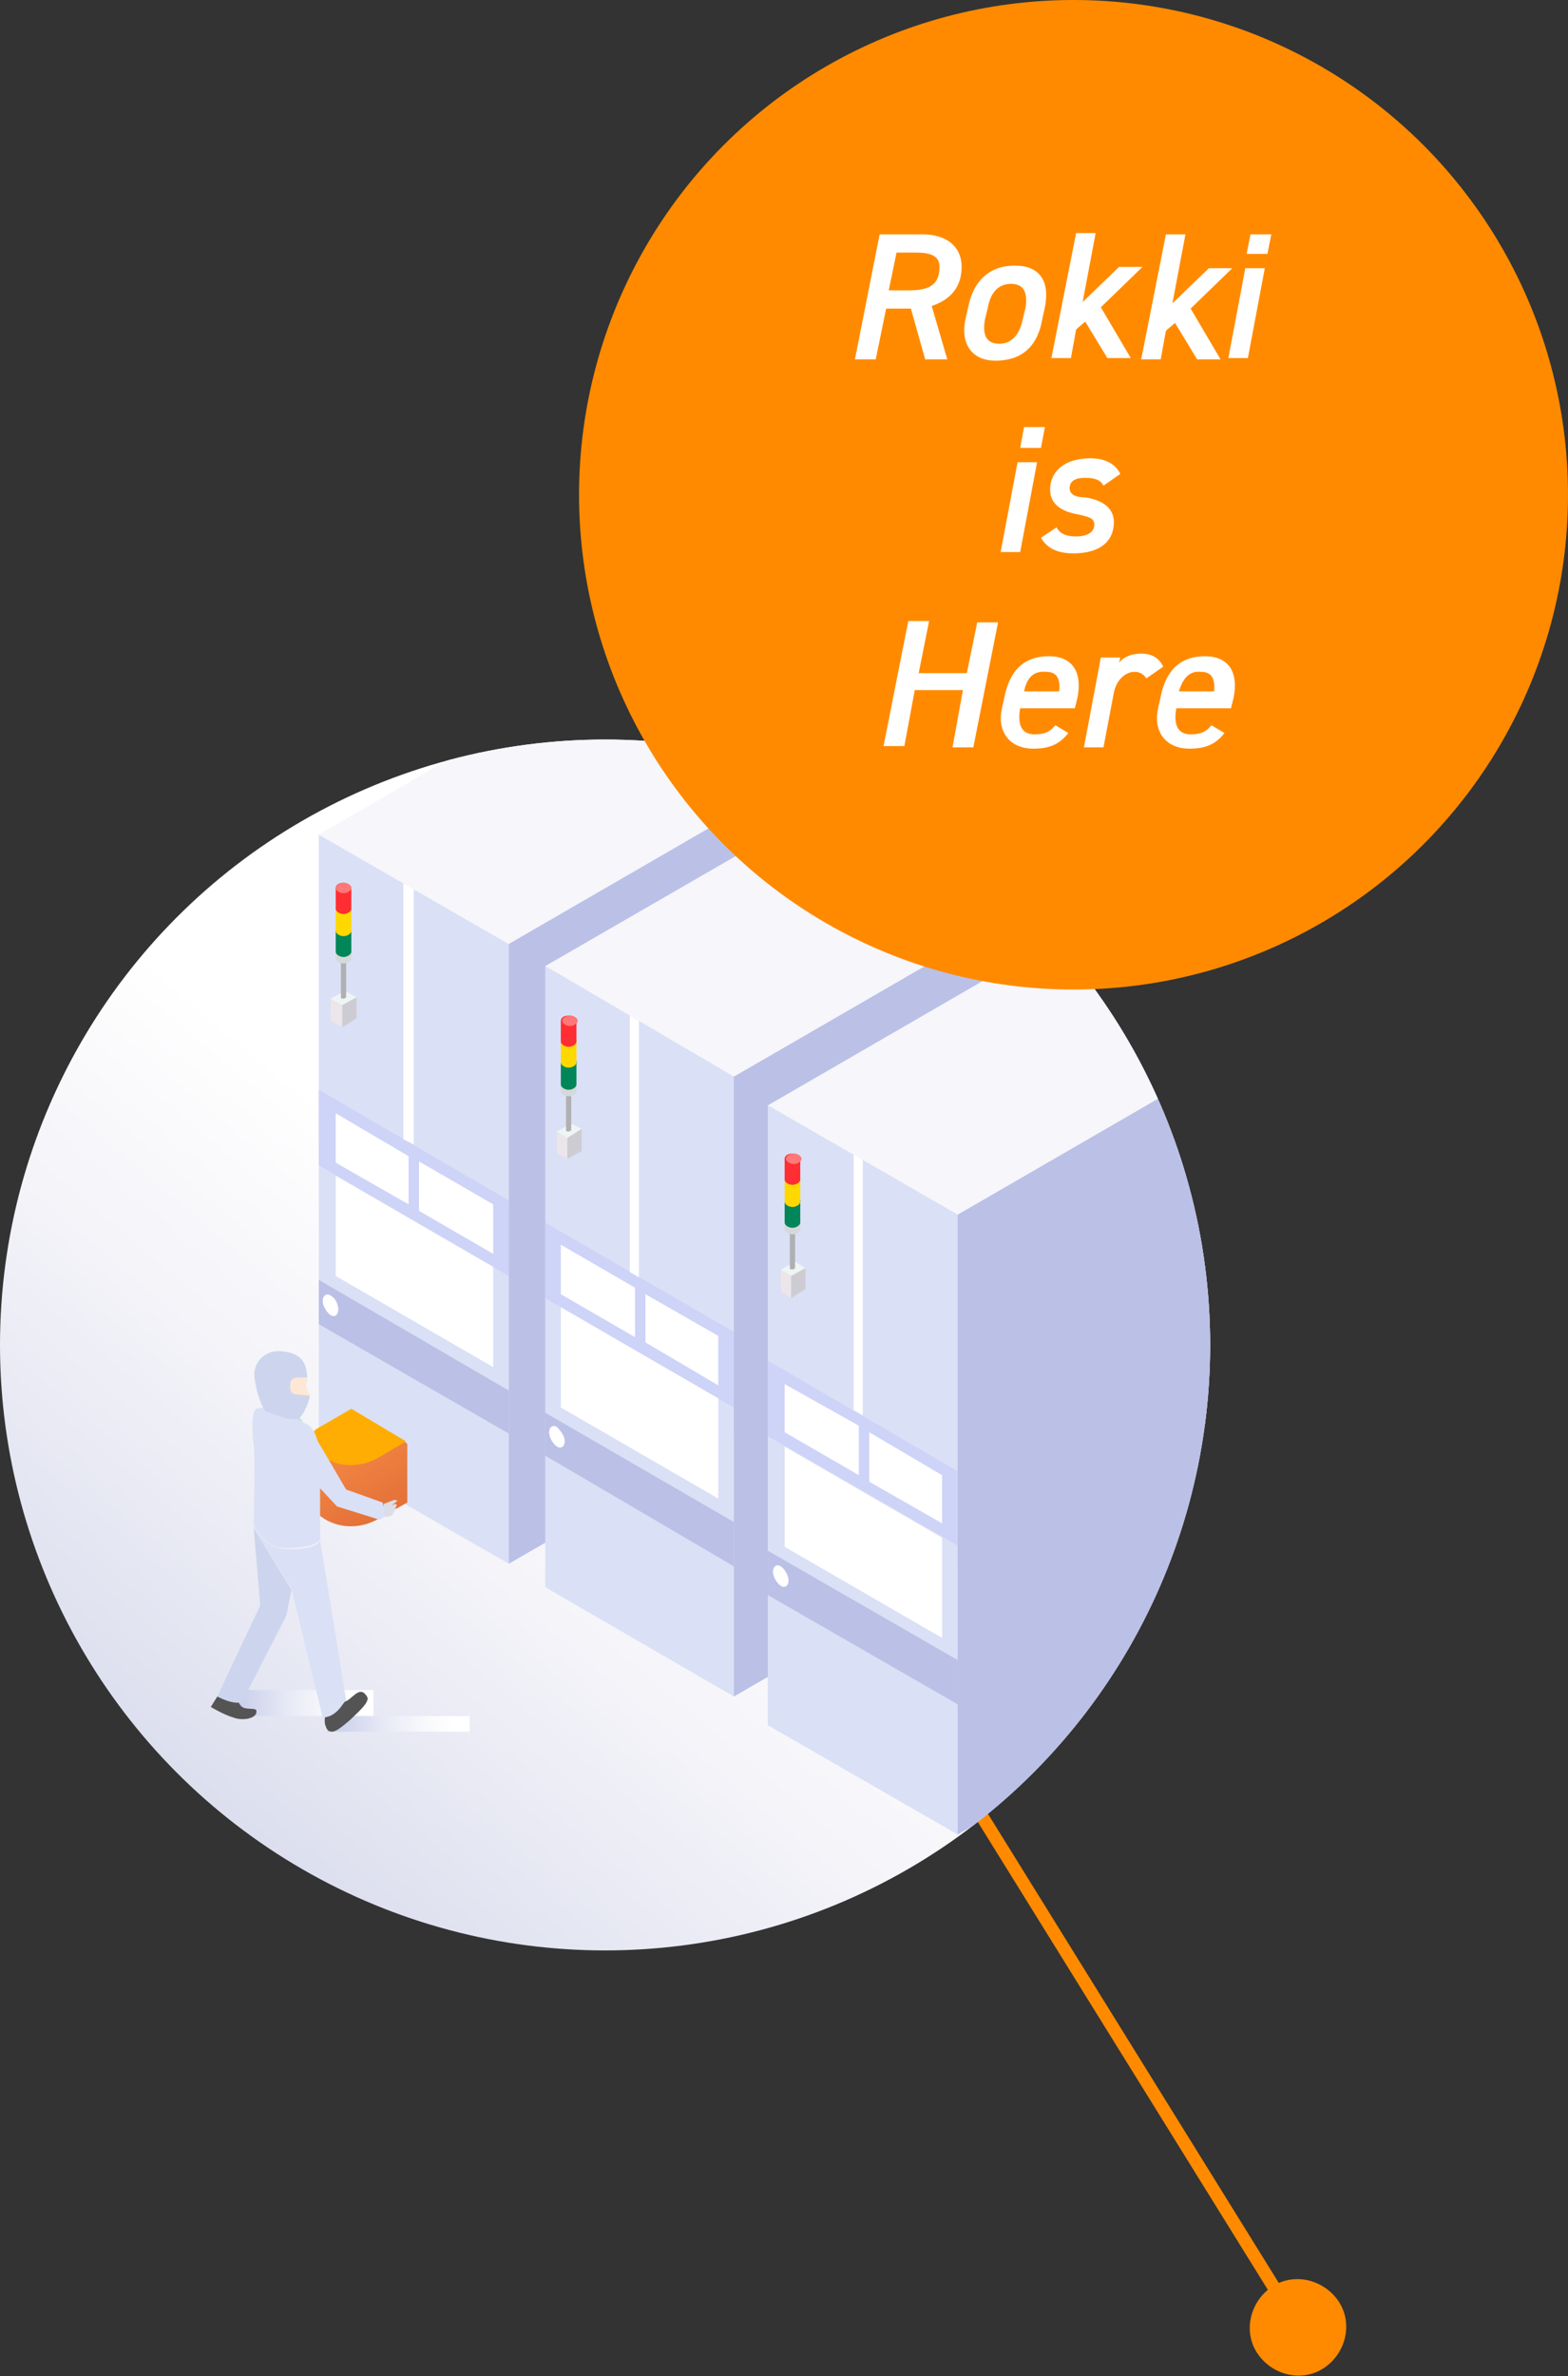 <?xml version="1.0" encoding="utf-8"?>
<!-- Generator: Adobe Illustrator 27.5.0, SVG Export Plug-In . SVG Version: 6.00 Build 0)  -->
<svg version="1.1" id="レイヤー_1" xmlns="http://www.w3.org/2000/svg" xmlns:xlink="http://www.w3.org/1999/xlink" x="0px"
	 y="0px" viewBox="0 0 120.5 182.5" style="enable-background:new 0 0 120.5 182.5;" xml:space="preserve">
<rect x="0" y="0" width="120.5" height="182.5" fill="#333333" stroke="none"/>
<style type="text/css">
	.st0{fill:none;stroke:#FF8A00;stroke-width:0.992;stroke-miterlimit:10;}
	.st1{fill:#FF8A00;}
	.st2{fill:url(#SVGID_1_);}
	.st3{clip-path:url(#SVGID_00000100350475238099881920000013108192074945460114_);}
	.st4{fill:url(#SVGID_00000096773999355735803760000014882539596115514247_);}
	.st5{fill:url(#SVGID_00000141432139315348322310000017939121266735714218_);}
	.st6{fill:#DAE0F5;}
	.st7{fill:#CED3F8;}
	.st8{fill:#BBC0E6;}
	.st9{fill:#FFFFFF;}
	.st10{fill:#F6F6FB;}
	.st11{fill:#ECE6EA;}
	.st12{fill:#EFF5F4;}
	.st13{fill:#CDCCD3;}
	.st14{fill:#B0B0B3;}
	.st15{fill:#D6D8DB;}
	.st16{fill:#008659;}
	.st17{fill:#FFD800;}
	.st18{fill:#FF2E33;}
	.st19{fill:#FF7777;}
	.st20{fill:url(#SVGID_00000126306429609514686890000010986790713721026988_);}
	.st21{fill:#FFAD02;}
	.st22{fill:#545454;}
	.st23{fill:#CCD5ED;}
	.st24{fill:#C4E3D6;}
	.st25{fill:#DBDDE7;}
	.st26{fill:#FFE7D6;}
</style>
<g>
	<g id="_レイヤー_2">
		<g id="_レイヤー_1-2">
			<line class="st0" x1="54.8" y1="106.2" x2="99.9" y2="178.9"/>
			<path class="st1" d="M96.6,180.7c1.1,1.7,3.4,2.3,5.1,1.2s2.3-3.4,1.2-5.1c-1.1-1.7-3.4-2.3-5.1-1.2
				C96.1,176.7,95.5,179,96.6,180.7z"/>
			
				<linearGradient id="SVGID_1_" gradientUnits="userSpaceOnUse" x1="-0.818" y1="22.773" x2="53.324" y2="86.872" gradientTransform="matrix(1 0 0 -1 0 182)">
				<stop  offset="0" style="stop-color:#C2C7E3"/>
				<stop  offset="0.246" style="stop-color:#D7DAEC"/>
				<stop  offset="0.648" style="stop-color:#F4F4F9"/>
				<stop  offset="0.877" style="stop-color:#FFFFFF"/>
			</linearGradient>
			<circle class="st2" cx="46.5" cy="103.3" r="46.5"/>
			<g>
				<defs>
					<circle id="SVGID_00000049901337841568119940000001312378934664997810_" cx="46.5" cy="103.3" r="46.5"/>
				</defs>
				<clipPath id="SVGID_00000117668525377120327400000003046939905343314105_">
					<use xlink:href="#SVGID_00000049901337841568119940000001312378934664997810_"  style="overflow:visible;"/>
				</clipPath>
				<g style="clip-path:url(#SVGID_00000117668525377120327400000003046939905343314105_);">
					
						<linearGradient id="SVGID_00000152229319021172130510000007654160341610331801_" gradientUnits="userSpaceOnUse" x1="17.724" y1="51.177" x2="28.738" y2="51.177" gradientTransform="matrix(1 0 0 -1 0 182)">
						<stop  offset="0" style="stop-color:#C4CAE9"/>
						<stop  offset="9.500000e-02" style="stop-color:#CDD2EC"/>
						<stop  offset="0.409" style="stop-color:#E8EAF6"/>
						<stop  offset="0.687" style="stop-color:#F9F9FC"/>
						<stop  offset="0.899" style="stop-color:#FFFFFF"/>
					</linearGradient>
					<polygon style="fill:url(#SVGID_00000152229319021172130510000007654160341610331801_);" points="28.7,129.8 18.9,129.8 
						17.7,131.8 28.7,131.8 					"/>
					
						<linearGradient id="SVGID_00000071547247390046261620000006856669354437075114_" gradientUnits="userSpaceOnUse" x1="25.097" y1="49.602" x2="36.111" y2="49.602" gradientTransform="matrix(1 0 0 -1 0 182)">
						<stop  offset="0" style="stop-color:#C4CAE9"/>
						<stop  offset="9.500000e-02" style="stop-color:#CDD2EC"/>
						<stop  offset="0.409" style="stop-color:#E8EAF6"/>
						<stop  offset="0.687" style="stop-color:#F9F9FC"/>
						<stop  offset="0.899" style="stop-color:#FFFFFF"/>
					</linearGradient>
					<polygon style="fill:url(#SVGID_00000071547247390046261620000006856669354437075114_);" points="36.1,131.8 26.3,131.8 
						25.1,133 36.1,133 					"/>
					<polygon class="st6" points="39.1,120.1 24.5,111.7 24.5,64.1 39.1,72.5 					"/>
					<polygon class="st7" points="39.1,98 24.5,89.5 24.5,83.7 39.1,92.2 					"/>
					<polygon class="st8" points="39.1,110.1 24.5,101.7 24.5,98.3 39.1,106.8 					"/>
					<polygon class="st9" points="37.9,105 25.8,98 25.8,90.3 37.9,97.3 					"/>
					<polygon class="st9" points="31.4,92.5 25.8,89.3 25.8,85.5 31.4,88.8 					"/>
					<polygon class="st9" points="37.9,96.3 32.2,93 32.2,89.2 37.9,92.5 					"/>
					<path class="st9" d="M26,100.6c0,0.4-0.3,0.6-0.6,0.4c-0.3-0.2-0.6-0.7-0.6-1.1s0.3-0.6,0.6-0.4C25.8,99.7,26,100.2,26,100.6z"
						/>
					<polygon class="st9" points="31.8,87.9 31,87.5 31,67.8 31.8,68.3 					"/>
					<polygon class="st10" points="24.5,64.1 63.4,41.6 78,50 39.1,72.5 					"/>
					<polygon class="st8" points="78,97.7 39.1,120.1 39.1,72.5 78,50 					"/>
					<polygon class="st11" points="26.3,78.9 25.4,78.4 25.4,76.7 26.3,77.2 					"/>
					<polygon class="st12" points="25.4,76.7 26.5,76.1 27.4,76.6 26.3,77.2 					"/>
					<polygon class="st13" points="27.4,78.2 26.3,78.9 26.3,77.2 27.4,76.6 					"/>
					<path class="st14" d="M26.4,73.8c-0.1,0-0.2,0.1-0.2,0.1v2.7c0,0.1,0.1,0.1,0.2,0.1s0.2-0.1,0.2-0.1v-2.7
						C26.6,73.9,26.5,73.8,26.4,73.8z"/>
					<path class="st15" d="M26.4,72.7c-0.4,0-0.6,0.2-0.6,0.4v0.5c0,0.2,0.3,0.4,0.6,0.4s0.6-0.2,0.6-0.4v-0.5
						C27,72.9,26.7,72.7,26.4,72.7z"/>
					<path class="st16" d="M26.4,71.1c-0.4,0-0.6,0.2-0.6,0.4v1.6c0,0.2,0.3,0.4,0.6,0.4s0.6-0.2,0.6-0.4v-1.6
						C27,71.3,26.7,71.1,26.4,71.1z"/>
					<path class="st17" d="M26.4,69.5c-0.4,0-0.6,0.2-0.6,0.4v1.6c0,0.2,0.3,0.4,0.6,0.4s0.6-0.2,0.6-0.4v-1.6
						C27,69.6,26.7,69.5,26.4,69.5z"/>
					<path class="st18" d="M26.4,67.8c-0.4,0-0.6,0.2-0.6,0.4v1.6c0,0.2,0.3,0.4,0.6,0.4S27,70,27,69.8v-1.6
						C27,68,26.7,67.8,26.4,67.8z"/>
					<path class="st19" d="M27,68.2c0,0.2-0.3,0.4-0.6,0.4s-0.6-0.2-0.6-0.4s0.3-0.4,0.6-0.4S27,68,27,68.2z"/>
					<polygon class="st6" points="56.4,130.3 41.9,121.9 41.9,74.2 56.4,82.7 					"/>
					<polygon class="st7" points="56.4,108.1 41.9,99.7 41.9,93.9 56.4,102.3 					"/>
					<polygon class="st8" points="56.4,120.3 41.9,111.8 41.9,108.5 56.4,116.9 					"/>
					<polygon class="st9" points="55.2,115.1 43.1,108.1 43.1,100.4 55.2,107.4 					"/>
					<polygon class="st9" points="48.8,102.7 43.1,99.4 43.1,95.6 48.8,98.9 					"/>
					<polygon class="st9" points="55.2,106.4 49.6,103.1 49.6,99.4 55.2,102.6 					"/>
					<path class="st9" d="M43.4,110.7c0,0.4-0.3,0.6-0.6,0.4c-0.3-0.2-0.6-0.7-0.6-1.1s0.3-0.6,0.6-0.4
						C43.1,109.9,43.4,110.3,43.4,110.7z"/>
					<polygon class="st9" points="49.1,98.1 48.4,97.7 48.4,78 49.1,78.4 					"/>
					<polygon class="st10" points="41.9,74.2 80.7,51.8 95.3,60.2 56.4,82.7 					"/>
					<polygon class="st8" points="95.3,107.8 56.4,130.3 56.4,82.7 95.3,60.2 					"/>
					<polygon class="st11" points="43.6,89 42.8,88.6 42.8,86.9 43.6,87.4 					"/>
					<polygon class="st12" points="42.8,86.9 43.9,86.3 44.7,86.7 43.6,87.4 					"/>
					<polygon class="st13" points="44.7,88.4 43.6,89 43.6,87.4 44.7,86.7 					"/>
					<path class="st14" d="M43.7,84c-0.1,0-0.2,0.1-0.2,0.1v2.7c0,0.1,0.1,0.1,0.2,0.1s0.2-0.1,0.2-0.1v-2.7
						C43.9,84,43.9,84,43.7,84z"/>
					<path class="st15" d="M43.7,82.9c-0.4,0-0.6,0.2-0.6,0.4v0.5c0,0.2,0.3,0.4,0.6,0.4s0.6-0.2,0.6-0.4v-0.5
						C44.4,83.1,44.1,82.9,43.7,82.9z"/>
					<path class="st16" d="M43.7,81.3c-0.4,0-0.6,0.2-0.6,0.4v1.6c0,0.2,0.3,0.4,0.6,0.4s0.6-0.2,0.6-0.4v-1.6
						C44.4,81.4,44.1,81.3,43.7,81.3z"/>
					<path class="st17" d="M43.7,79.6c-0.4,0-0.6,0.2-0.6,0.4v1.6c0,0.2,0.3,0.4,0.6,0.4s0.6-0.2,0.6-0.4V80
						C44.4,79.8,44.1,79.6,43.7,79.6z"/>
					<path class="st18" d="M43.7,78c-0.4,0-0.6,0.2-0.6,0.4V80c0,0.2,0.3,0.4,0.6,0.4s0.6-0.2,0.6-0.4v-1.6
						C44.4,78.2,44.1,78,43.7,78z"/>
					<path class="st19" d="M44.4,78.4c0,0.2-0.3,0.4-0.6,0.4s-0.6-0.2-0.6-0.4s0.3-0.4,0.6-0.4S44.4,78.2,44.4,78.4z"/>
					<polygon class="st6" points="73.6,140.9 59,132.5 59,84.9 73.6,93.3 					"/>
					<polygon class="st7" points="73.6,118.7 59,110.3 59,104.5 73.6,113 					"/>
					<polygon class="st8" points="73.6,130.9 59,122.5 59,119.1 73.6,127.5 					"/>
					<polygon class="st9" points="72.4,125.8 60.3,118.8 60.3,111.1 72.4,118.1 					"/>
					<polygon class="st9" points="66,113.3 60.3,110 60.3,106.3 66,109.5 					"/>
					<polygon class="st9" points="72.4,117 66.8,113.8 66.8,110 72.4,113.3 					"/>
					<path class="st9" d="M60.6,121.4c0,0.4-0.3,0.6-0.6,0.4c-0.3-0.2-0.6-0.7-0.6-1.1s0.3-0.6,0.6-0.4
						C60.3,120.5,60.6,121,60.6,121.4z"/>
					<polygon class="st9" points="66.3,108.7 65.6,108.3 65.6,88.6 66.3,89.1 					"/>
					<polygon class="st10" points="59,84.9 97.9,62.4 112.5,70.8 73.6,93.3 					"/>
					<polygon class="st8" points="112.5,118.5 73.6,140.9 73.6,93.3 112.5,70.8 					"/>
					<polygon class="st11" points="60.8,99.7 60,99.2 60,97.5 60.8,98 					"/>
					<polygon class="st12" points="60,97.5 61.1,96.9 61.9,97.4 60.8,98 					"/>
					<polygon class="st13" points="61.9,99 60.8,99.7 60.8,98 61.9,97.4 					"/>
					<path class="st14" d="M60.9,94.6c-0.1,0-0.2,0.1-0.2,0.1v2.7c0,0.1,0.1,0.1,0.2,0.1s0.2-0.1,0.2-0.1v-2.7
						C61.1,94.7,61,94.6,60.9,94.6z"/>
					<path class="st15" d="M60.9,93.5c-0.4,0-0.6,0.2-0.6,0.4v0.5c0,0.2,0.3,0.4,0.6,0.4s0.6-0.2,0.6-0.4v-0.5
						C61.6,93.7,61.3,93.5,60.9,93.5z"/>
					<path class="st16" d="M60.9,91.9c-0.4,0-0.6,0.2-0.6,0.4v1.6c0,0.2,0.3,0.4,0.6,0.4s0.6-0.2,0.6-0.4v-1.6
						C61.6,92.1,61.3,91.9,60.9,91.9z"/>
					<path class="st17" d="M60.9,90.3c-0.4,0-0.6,0.2-0.6,0.4v1.6c0,0.2,0.3,0.4,0.6,0.4s0.6-0.2,0.6-0.4v-1.6
						C61.6,90.4,61.3,90.3,60.9,90.3z"/>
					<path class="st18" d="M60.9,88.6c-0.4,0-0.6,0.2-0.6,0.4v1.6c0,0.2,0.3,0.4,0.6,0.4s0.6-0.2,0.6-0.4V89
						C61.6,88.8,61.3,88.6,60.9,88.6z"/>
					<path class="st19" d="M61.6,89c0,0.2-0.3,0.4-0.6,0.4s-0.6-0.2-0.6-0.4s0.3-0.4,0.6-0.4S61.6,88.8,61.6,89z"/>
					
						<linearGradient id="SVGID_00000080170672957653081710000007925399624961432457_" gradientUnits="userSpaceOnUse" x1="25.263" y1="72.756" x2="29.331" y2="65.709" gradientTransform="matrix(1 0 0 -1 0 182)">
						<stop  offset="0" style="stop-color:#FB944B"/>
						<stop  offset="0.503" style="stop-color:#EE8040"/>
						<stop  offset="1" style="stop-color:#E57139"/>
					</linearGradient>
					<path style="fill:url(#SVGID_00000080170672957653081710000007925399624961432457_);" d="M27,108.3l-2.6,1.5
						c-0.4,0.2-0.6,0.6-0.5,1l0,0v4.5c0,0.4,0.2,0.7,0.5,1l0.6,0.4c1.2,0.7,2.7,0.7,4,0l2.3-1.3v-4.5C31.2,110.7,27,108.3,27,108.3z
						"/>
					<path class="st21" d="M31.2,110.7l-4.2-2.5l-2.6,1.5c-0.7,0.4-0.7,1.5,0,1.9L25,112c1.2,0.7,2.7,0.7,4,0L31.2,110.7z"/>
					<path class="st22" d="M16.7,130.3l-0.5,0.8c0,0,1,0.6,1.7,0.8c0.7,0.3,1.9,0.1,1.8-0.5c0-0.3-0.9,0-1.2-0.4
						c-0.3-0.4-0.3-0.6-0.3-0.6L16.7,130.3L16.7,130.3z"/>
					<path class="st22" d="M25,131.7c0,0-0.1,0.5,0,0.8s0.2,0.5,0.5,0.5s0.7-0.3,1.4-0.9c0.5-0.5,1.6-1.4,1.3-1.8
						c-0.6-1-1.2,0.4-1.8,0.4L25,131.7L25,131.7z"/>
					<path class="st6" d="M22.3,118.9c2.2-0.1,2.3-0.7,2.3-0.7s0-4.4,0-5.5s-0.1-2.8-1-3.3s-2.4-1.1-2.4-1.1s-1.3-0.4-1.6,0
						s-0.2,2.1-0.1,2.7c0.1,0.6,0,6,0,6S20.1,119,22.3,118.9L22.3,118.9z"/>
					<path class="st6" d="M19.5,117.4l0-0.3c0,0,0.6,1.9,2.8,1.9s2.3-0.7,2.3-0.7l2,12.3c-0.1,0.1-0.2,0.2-0.4,0.5
						c-0.7,0.9-1.4,0.8-1.4,0.8l-2.4-9.9L19.5,117.4L19.5,117.4L19.5,117.4z"/>
					<path class="st23" d="M18.6,130.7c-0.6,0.3-1.9-0.4-1.9-0.4l3.3-7l-0.5-5.9l0,0l2.9,4.7l-0.4,2L18.6,130.7L18.6,130.7z"/>
					<path class="st24" d="M20.6,108.2c0,0,0.5-0.5,1.2-0.3s1.5,1.3,1.5,1.3S20.6,108.2,20.6,108.2z"/>
					<path class="st25" d="M29.5,115.5l0.8-0.3c0,0,0.3,0,0.2,0.1s-0.4,0.3-0.4,0.3l0.3-0.1c0,0,0.1,0.1,0.1,0.1s-0.1,0.1-0.1,0.3
						c-0.1,0.2-0.2,0.4-0.3,0.5c-0.1,0.1-0.7,0.1-0.7,0.1L29.5,115.5z"/>
					<path class="st6" d="M23.9,109.8l2.7,4.6l2.8,1c0,0,0.5,1.3-0.3,1.3l-3.2-1l-1.4-1.5L23.9,109.8L23.9,109.8z"/>
					<path class="st23" d="M19.6,106.1c0.3,1.7,0.8,2.3,0.8,2.3l1.5,0.5c0,0,0.8,0.2,1.1,0c0.3-0.2,0.8-1.3,0.8-1.7l0,0
						c0-0.1,0-0.1,0-0.1c-0.2-0.2-0.3-0.7-0.3-0.7s0.1-0.2,0.1-0.6c0-0.5-0.1-1.3-0.8-1.7c-0.5-0.3-1.7-0.5-2.3-0.1
						C19.7,104.4,19.4,105.3,19.6,106.1L19.6,106.1z"/>
					<path class="st26" d="M22.3,106.3v0.3c0,0.3,0.2,0.5,0.5,0.5l1,0.1l0,0c0-0.1,0-0.1,0-0.1c-0.2-0.2-0.3-0.7-0.3-0.7
						s0.1-0.2,0.1-0.6h-0.7C22.5,105.8,22.3,106,22.3,106.3z"/>
				</g>
			</g>
			<circle class="st1" cx="82.5" cy="38" r="38"/>
			<path class="st9" d="M71.1,27.6L70,23.7h-1.9l-0.8,3.9h-1.6l1.9-9.6h3.3c1.8,0,3,0.9,3,2.5c0,1.5-0.8,2.5-2.3,3l1.2,4.1H71.1z
				 M69.9,22.3c1.6,0,2.3-0.5,2.3-1.8c0-0.8-0.6-1.1-1.8-1.1h-1.5l-0.6,2.9L69.9,22.3L69.9,22.3z"/>
			<path class="st9" d="M80.1,24.5c-0.3,1.8-1.3,3.2-3.6,3.2c-1.9,0-2.7-1.4-2.3-3.2l0.2-0.9c0.4-2,1.6-3.2,3.6-3.2
				c1.9,0,2.7,1.2,2.3,3.2L80.1,24.5L80.1,24.5z M78.6,24.5l0.2-0.8c0.2-1.2-0.1-1.9-1.1-1.9c-1,0-1.6,0.7-1.8,1.9l-0.2,0.8
				c-0.2,1.1,0,1.9,1.1,1.9C77.8,26.4,78.4,25.6,78.6,24.5z"/>
			<path class="st9" d="M94.7,20.6l-3.2,3.1l2.3,3.9H92l-1.7-2.8l-0.7,0.6l-0.4,2.2h-1.5l1.9-9.6h1.5l-1,5.3l2.8-2.7L94.7,20.6
				L94.7,20.6z"/>
			<path class="st9" d="M87.8,20.5l-3.2,3.1l2.3,3.9h-1.8l-1.7-2.8l-0.7,0.6l-0.4,2.2h-1.5l1.9-9.6h1.5l-1,5.3l2.8-2.7L87.8,20.5
				L87.8,20.5z"/>
			<path class="st9" d="M95.7,20.6h1.5l-1.3,6.9h-1.5L95.7,20.6z M96.1,18h1.6l-0.3,1.5h-1.6L96.1,18z"/>
			<path class="st9" d="M78.2,35.5h1.5l-1.3,6.9h-1.5L78.2,35.5z M78.7,32.8h1.6L80,34.4h-1.6L78.7,32.8z"/>
			<path class="st9" d="M84.8,37.3c-0.2-0.4-0.6-0.6-1.4-0.6c-0.7,0-1.2,0.2-1.2,0.8c0,0.5,0.5,0.7,1.2,0.7c1.3,0.2,2.2,0.8,2.2,1.9
				c0,1.5-1.1,2.4-3.1,2.4c-1.4,0-2.1-0.5-2.5-1.2l1.2-0.8c0.2,0.4,0.6,0.7,1.5,0.7c0.8,0,1.4-0.3,1.4-0.9c0-0.5-0.4-0.6-1.3-0.8
				c-1.1-0.2-2.1-0.7-2.1-1.9c0-1.3,1-2.4,3.1-2.4c1.1,0,1.9,0.4,2.3,1.2L84.8,37.3z"/>
			<path class="st9" d="M70.6,51.7h3.7l0.8-3.9h1.6l-1.9,9.6h-1.6L74,53h-3.7l-0.8,4.3h-1.6l1.9-9.6h1.6L70.6,51.7z"/>
			<path class="st9" d="M82.1,56.3c-0.7,0.9-1.5,1.2-2.7,1.2c-1.8,0-2.8-1.3-2.4-3.1l0.2-0.9c0.4-2,1.5-3.1,3.4-3.1
				c1.8,0,2.6,1.2,2.2,3.2l-0.2,0.8h-4.2c-0.2,1.1,0,2,1.1,2c0.8,0,1.2-0.2,1.6-0.7L82.1,56.3L82.1,56.3z M78.7,53.1h2.7
				c0.1-1-0.2-1.5-1-1.5C79.4,51.5,78.9,52.1,78.7,53.1L78.7,53.1z"/>
			<path class="st9" d="M88.1,52.1c-0.2-0.3-0.5-0.5-0.9-0.5c-0.7,0-1.4,0.6-1.6,1.6l-0.8,4.2h-1.5l1.3-6.9h1.5L86,50.9
				c0.3-0.4,0.9-0.7,1.7-0.7c0.9,0,1.4,0.4,1.7,1L88.1,52.1L88.1,52.1z"/>
			<path class="st9" d="M94.1,56.3c-0.7,0.9-1.5,1.2-2.7,1.2c-1.8,0-2.8-1.3-2.4-3.1l0.2-0.9c0.4-2,1.5-3.1,3.4-3.1
				c1.8,0,2.6,1.2,2.2,3.2l-0.2,0.8h-4.2c-0.2,1.1,0,2,1.1,2c0.8,0,1.2-0.2,1.6-0.7L94.1,56.3L94.1,56.3z M90.6,53.1h2.7
				c0.1-1-0.2-1.5-1-1.5C91.4,51.5,90.9,52.1,90.6,53.1L90.6,53.1z"/>
		</g>
	</g>
</g>
</svg>
